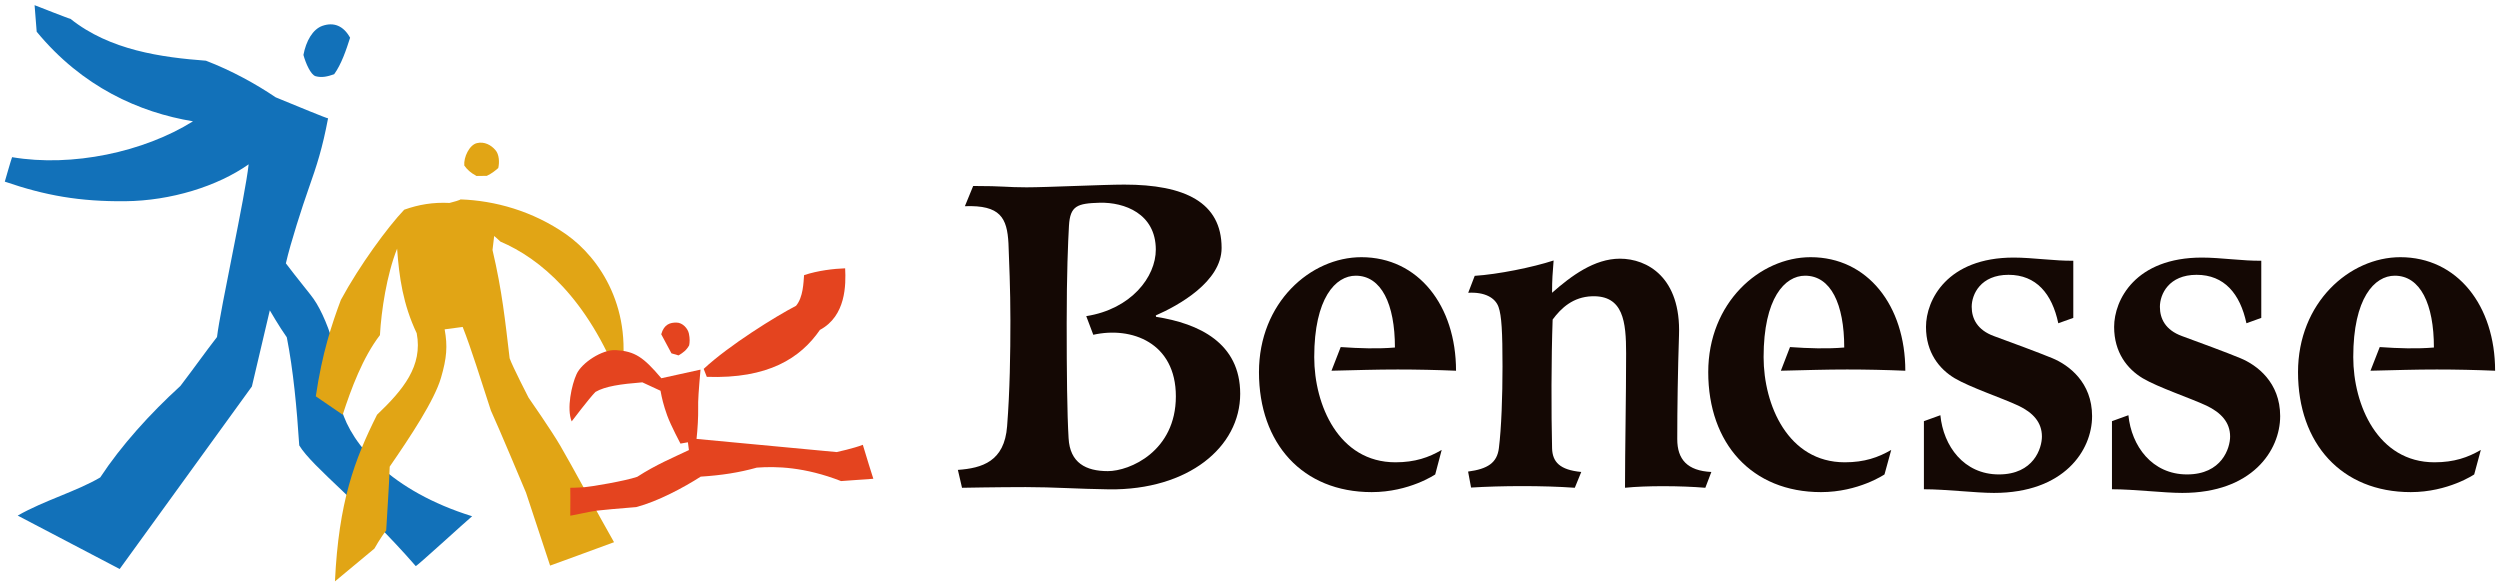 <?xml version="1.0" encoding="utf-8"?>
<!-- Generator: Adobe Illustrator 15.1.0, SVG Export Plug-In  -->
<!DOCTYPE svg PUBLIC "-//W3C//DTD SVG 1.1//EN" "http://www.w3.org/Graphics/SVG/1.1/DTD/svg11.dtd">
<svg version="1.1"
	 xmlns="http://www.w3.org/2000/svg" xmlns:xlink="http://www.w3.org/1999/xlink" xmlns:a="http://ns.adobe.com/AdobeSVGViewerExtensions/3.0/"
	 x="0px" y="0px" width="461px" height="108px" viewBox="190.453 219.254 461 108"
	 style="overflow:visible;enable-background:new 190.453 219.254 461 108;" xml:space="preserve">
<defs>
</defs>
<g>
	<defs>
		<rect id="SVGID_1_" width="841.89" height="595.28"/>
	</defs>
	<clipPath id="SVGID_3_">
		<use xlink:href="#SVGID_1_"  style="overflow:visible;"/>
	</clipPath>
	<g style="clip-path:url(#SVGID_3_);">
		<defs>
			<rect id="SVGID_2_" width="841.89" height="595.28"/>
		</defs>
		<clipPath id="SVGID_4_">
			<use xlink:href="#SVGID_2_"  style="overflow:visible;"/>
		</clipPath>
		<path style="clip-path:url(#SVGID_4_);fill:#1271B9;" d="M228.426,230.448c4.75,1.818,9.236,4.302,12.865,6.754
			c3.799,1.568,9.661,3.986,9.658,3.868c-1.045,5.536-2.062,8.653-3.605,13.022c-1.129,3.193-3.295,9.875-4.176,13.723
			c1.694,2.279,5.096,6.42,5.096,6.535c3.016,4.274,5.965,14.373,5.146,20.367c1.901,6.586,9.201,15.094,24.104,19.734
			c-1.13,0.926-10.272,9.311-10.399,9.189c-9.824-11.307-19.054-18.228-21.48-22.248c-0.447-6.889-1.101-13.896-2.295-19.935
			c-1.387-1.95-3.135-4.978-3.135-4.978l-3.304,14.043l-24.38,33.658l-18.803-9.851c4.896-2.798,10.896-4.476,15.217-7.034
			c3.837-5.841,9.171-11.755,14.785-16.871c2.771-3.634,4.592-6.25,6.748-9.019c0.634-5.315,5.215-26.007,5.834-31.849
			c-5.732,4.051-14.361,6.733-22.78,6.805c-8.415,0.076-14.715-1.047-22.185-3.611c0,0,1.227-4.281,1.345-4.51
			c11.063,1.878,24.31-0.956,33.36-6.613c-9.9-1.639-20.416-6.324-28.824-16.52l-0.389-4.898c0,0,6.68,2.633,6.618,2.521
			C210.721,228.537,220.276,229.833,228.426,230.448"/>
		<path style="clip-path:url(#SVGID_4_);fill:#1271B9;" d="M246.406,229.384c0.475-2.53,1.704-4.746,3.516-5.369
			c2.052-0.707,3.853-0.041,5.09,2.195c-0.702,2.215-1.624,4.932-2.941,6.733c-1.232,0.429-2.257,0.678-3.41,0.368
			C247.752,233.065,246.812,230.89,246.406,229.384"/>
		<path style="clip-path:url(#SVGID_4_);fill:#E1A515;" d="M276.068,249.782c-0.138-1.547,0.941-3.803,2.323-4.137
			c1.38-0.34,2.628,0.365,3.388,1.252c0.769,0.834,0.779,2.354,0.555,3.343c-0.746,0.627-1.118,0.946-2.109,1.44l-1.9,0.024
			C277.234,251.119,276.621,250.55,276.068,249.782"/>
		<path style="clip-path:url(#SVGID_4_);fill:#E1A515;" d="M264.99,257.924c2.654-0.948,5.322-1.402,8.359-1.247
			c0.615-0.135,2.057-0.572,2.016-0.654c6.282,0.215,13.312,2.111,19.522,6.467c6.151,4.334,12.621,13.84,9.925,27.252
			c-6.072-15.561-14.818-22.856-22.076-25.933c-0.216-0.243-1.158-1.04-1.158-1.04s-0.271,2.135-0.306,2.585
			c1.788,7.601,2.341,13.122,3.157,19.962c0.512,1.481,3.49,7.266,3.49,7.266s4.26,6.104,5.88,8.912
			c1.851,3.142,7.409,13.434,9.883,17.742c-2.448,0.924-11.789,4.312-11.789,4.312l-4.444-13.451c0,0-5.061-12.086-6.475-15.14
			c-1.859-5.68-3.633-11.467-5.203-15.414l-3.324,0.443c0.564,3.098,0.396,5.275-0.675,8.938
			c-1.221,4.169-5.622,10.812-9.457,16.375c-0.087,3.201-0.508,9.122-0.647,11.779c-1.076,1.346-2.174,3.334-2.174,3.334
			l-7.276,6.047c0.692-14.662,3.603-22.432,7.762-30.729c4.818-4.6,8.462-8.97,7.316-15.025c-2.523-5.301-3.246-10.365-3.616-15.6
			c-1.913,4.794-2.92,11.465-3.165,15.942c-3.16,4.103-5.334,9.948-6.867,14.683l-4.961-3.395c1.179-8.016,2.948-13.297,4.62-17.772
			C256.736,268.213,261.957,261.105,264.99,257.924"/>
		<path style="clip-path:url(#SVGID_4_);fill:#E4441F;" d="M320.785,288.743l-0.572-1.466c4.68-4.364,13.348-9.729,17.029-11.634
			c1.339-1.596,1.365-4.312,1.484-5.655c2.569-0.854,5.493-1.187,7.572-1.256c0.157,3.024,0.157,8.785-4.652,11.356
			C338.062,285.294,332.088,289.141,320.785,288.743"/>
		<path style="clip-path:url(#SVGID_4_);fill:#E4441F;" d="M312.404,289.002l7.225-1.59c-0.33,3.717-0.48,5.728-0.434,7.202
			c0.027,1.482-0.092,3.715-0.299,5.576l25.826,2.426c0,0,3.095-0.66,4.836-1.34c0.414,1.475,1.937,6.261,1.937,6.261l-5.95,0.427
			c-6.759-2.632-11.983-2.74-15.533-2.48c-3.244,0.906-6.453,1.412-10.347,1.662c-3.143,2.015-7.905,4.564-11.888,5.615
			c-3.467,0.277-5.885,0.5-7.188,0.646c-1.291,0.147-3.994,0.795-4.976,0.942c0.037-2.096,0-5.148,0-5.148s1.226,0,2.59-0.104
			c1.386-0.113,7.573-1.16,9.757-1.92c3.495-2.26,6.647-3.553,9.529-4.929c-0.079-0.509-0.186-1.438-0.186-1.438l-1.373,0.244
			c0,0-1.766-3.308-2.457-5.211c-0.68-1.91-0.965-3.136-1.221-4.535c-0.39-0.179-3.354-1.552-3.354-1.552
			c-4.007,0.321-6.83,0.716-8.65,1.772c-1.208,1.24-4.378,5.432-4.378,5.432c-0.968-2.346,0-6.773,0.902-8.718
			c0.943-2.089,4.729-4.578,7.25-4.429C307.541,284.036,309.079,285.084,312.404,289.002"/>
		<path style="clip-path:url(#SVGID_4_);fill:#E4441F;" d="M315.574,284.79l-1.306-0.382l-1.886-3.521
			c0.531-1.873,1.686-2.164,2.816-2.15c1.139,0,2.115,1.118,2.291,2.048c0.19,0.903,0.156,1.571,0.045,2.15
			C317.048,283.808,316.463,284.271,315.574,284.79"/>
		<path style="clip-path:url(#SVGID_4_);fill-rule:evenodd;clip-rule:evenodd;fill:#140804;" d="M435.981,287.615l1.697-4.362
			c3.482,0.242,6.85,0.349,10,0.082c0-8.024-2.504-13.242-7.225-13.242c-3.715,0-7.656,4.125-7.656,15.015
			c0,8.824,4.504,19.394,14.975,19.394c3.625,0,6.164-0.901,8.529-2.283l-1.193,4.521c0,0-4.785,3.261-11.713,3.261
			c-12.748,0-20.789-8.955-20.789-22.123c0-12.826,9.51-21.197,18.883-21.197c10.514,0,17.455,8.953,17.455,20.937
			c-3.436-0.146-7.207-0.229-10.735-0.229C444.331,287.386,440.601,287.507,435.981,287.615"/>
		<path style="clip-path:url(#SVGID_4_);fill-rule:evenodd;clip-rule:evenodd;fill:#140804;" d="M461.192,273.242l1.199-3.123
			c4.281-0.274,10.686-1.565,14.549-2.832c-0.182,2.435-0.287,3.353-0.287,5.955c3.527-3.114,7.81-6.287,12.506-6.287
			c5.043,0,11.285,3.447,10.902,14.121c-0.213,6.377-0.322,13.478-0.322,19.162c0,3.733,1.855,5.828,6.287,6.049l-1.111,2.914
			c-4.514-0.379-10.887-0.403-14.812-0.004c0-6.722,0.205-16.844,0.205-24.769c0-5.849-0.502-10.735-6.314-10.541
			c-3.461,0.129-5.646,2.142-7.234,4.291c-0.262,7.283-0.262,17.156-0.105,23.709c0.062,2.582,1.441,4.017,5.381,4.399l-1.189,2.914
			c-5.898-0.426-13.673-0.379-19.129-0.039l-0.549-2.948c3.589-0.478,5.35-1.595,5.68-4.326c0.463-3.683,0.668-9.59,0.668-15.045
			c0-6.39-0.166-9.373-0.729-10.965C466.19,274.15,464.222,273.07,461.192,273.242"/>
		<path style="clip-path:url(#SVGID_4_);fill-rule:evenodd;clip-rule:evenodd;fill:#140804;" d="M572.769,267.332v10.541
			l-2.768,0.99c-1.146-5.447-4.061-8.933-9.178-8.933c-5.133,0-6.788,3.578-6.788,5.903c0,2.195,1.056,4.283,4.083,5.39
			c2.975,1.088,8.24,3.028,10.792,4.084c3.026,1.259,7.325,4.444,7.325,10.685c0,6.332-5.178,14.156-18.092,14.156
			c-3.428,0-8.781-0.675-12.92-0.675v-12.556l3.037-1.098c0.549,5.688,4.338,10.918,10.785,10.918c6.438,0,7.939-4.851,7.939-6.992
			c0-2.604-1.631-4.407-4.348-5.69c-3.047-1.422-8.863-3.356-11.742-5.056c-2.855-1.711-5.287-4.748-5.287-9.465
			c0-4.978,3.91-12.785,16.182-12.785C565.208,266.75,569.53,267.394,572.769,267.332"/>
		<path style="clip-path:url(#SVGID_4_);fill-rule:evenodd;clip-rule:evenodd;fill:#140804;" d="M518.847,287.615l1.682-4.362
			c3.473,0.242,6.832,0.349,10,0.082c0-8.024-2.475-13.242-7.219-13.242c-3.729,0-7.649,4.125-7.649,15.015
			c0,8.824,4.496,19.394,14.968,19.394c3.645,0,6.174-0.901,8.566-2.283l-1.241,4.521c0,0-4.804,3.261-11.709,3.261
			c-12.745,0-20.793-8.955-20.793-22.123c0-12.826,9.511-21.197,18.882-21.197c10.518,0,17.459,8.953,17.459,20.937
			c-3.445-0.146-7.197-0.229-10.717-0.229C527.224,287.386,523.479,287.507,518.847,287.615"/>
		<path style="clip-path:url(#SVGID_4_);fill-rule:evenodd;clip-rule:evenodd;fill:#140804;" d="M607.433,267.332v10.541
			l-2.738,0.99c-1.166-5.447-4.084-8.933-9.191-8.933c-5.125,0-6.766,3.578-6.766,5.903c0,2.195,1.025,4.283,4.066,5.39
			c2.971,1.088,8.254,3.028,10.783,4.084c3.043,1.259,7.329,4.444,7.329,10.685c0,6.332-5.17,14.156-18.056,14.156
			c-3.486,0-8.805-0.675-12.961-0.675v-12.556l3.031-1.098c0.562,5.688,4.363,10.918,10.807,10.918c6.429,0,7.949-4.851,7.949-6.992
			c0-2.604-1.668-4.407-4.356-5.69c-3.048-1.422-8.894-3.356-11.765-5.056c-2.842-1.711-5.268-4.748-5.268-9.465
			c0-4.978,3.92-12.785,16.201-12.785C599.905,266.75,604.205,267.394,607.433,267.332"/>
		<path style="clip-path:url(#SVGID_4_);fill-rule:evenodd;clip-rule:evenodd;fill:#140804;" d="M627.571,287.615l1.705-4.362
			c3.453,0.242,6.861,0.349,9.99,0.082c0-8.024-2.5-13.242-7.216-13.242c-3.739,0-7.657,4.125-7.657,15.015
			c0,8.824,4.529,19.394,14.973,19.394c3.646,0,6.178-0.901,8.553-2.283l-1.223,4.521c0,0-4.803,3.261-11.699,3.261
			c-12.764,0-20.789-8.955-20.789-22.123c0-12.826,9.509-21.197,18.865-21.197c10.533,0,17.478,8.953,17.478,20.937
			c-3.454-0.146-7.212-0.229-10.747-0.229C635.929,287.386,632.198,287.507,627.571,287.615"/>
		<path style="clip-path:url(#SVGID_4_);fill-rule:evenodd;clip-rule:evenodd;fill:#140804;" d="M393.259,256.637
			c4.515-0.103,10.295,1.985,10.326,8.618c0.016,5.084-4.57,11.002-12.828,12.295l1.299,3.437
			c7.041-1.575,15.227,1.437,15.227,11.351c0,10.134-8.502,13.791-12.545,13.791c-4.033,0-6.994-1.508-7.236-6.078
			c-0.271-4.536-0.351-12.094-0.351-21.219c0-9.134,0.247-14.86,0.421-17.968C387.79,257.184,389.101,256.757,393.259,256.637
			 M368.378,257.277l1.529-3.728c5.725,0,6.105,0.248,9.842,0.248c3.76,0,14.188-0.502,18.024-0.502
			c11.127,0,17.944,3.246,17.944,11.683c0,6.213-7.971,10.623-12.133,12.44l0.045,0.259c7.91,1.225,15.516,4.815,15.516,14.19
			c0,9.848-9.594,17.772-24.133,17.625c-5.936-0.08-10.211-0.418-15.424-0.418c-5.223,0-11.738,0.127-11.738,0.127l-0.764-3.298
			c4.463-0.323,8.592-1.541,9.078-8.053c0.51-6.481,0.608-13.424,0.608-19.449c0-5.996-0.241-11.004-0.356-14.241
			C376.165,259.413,374.919,257.042,368.378,257.277"/>
		<path style="clip-path:url(#SVGID_4_);fill:#1271B9;" d="M74.799,486.325c0.429,0.164,0.832,0.388,1.158,0.608
			c0.342,0.141,0.869,0.359,0.869,0.348c-0.094,0.498-0.186,0.779-0.324,1.172c-0.102,0.287-0.297,0.89-0.375,1.235
			c0.151,0.205,0.457,0.578,0.457,0.588c0.272,0.385,0.537,1.294,0.465,1.833c0.17,0.593,0.828,1.359,2.168,1.776
			c-0.102,0.084-0.924,0.838-0.936,0.827c-0.884-1.018-1.715-1.641-1.934-2.002c-0.041-0.62-0.098-1.251-0.207-1.794
			c-0.125-0.177-0.281-0.448-0.281-0.448l-0.297,1.264l-2.194,3.029l-1.692-0.886c0.44-0.252,0.98-0.403,1.369-0.635
			c0.346-0.524,0.825-1.057,1.332-1.518c0.248-0.327,0.412-0.562,0.606-0.812c0.058-0.478,0.469-2.34,0.524-2.865
			c-0.516,0.364-1.293,0.605-2.049,0.611c-0.759,0.008-1.326-0.094-1.998-0.324l0.121-0.405c0.996,0.169,2.188-0.087,3.004-0.596
			c-0.892-0.147-1.839-0.569-2.596-1.486l-0.035-0.441l0.596,0.228C73.206,486.153,74.066,486.271,74.799,486.325"/>
		<path style="clip-path:url(#SVGID_4_);fill:#1271B9;" d="M76.418,486.229c0.043-0.228,0.153-0.427,0.315-0.482
			c0.185-0.064,0.347-0.004,0.459,0.196c-0.063,0.2-0.147,0.444-0.265,0.606c-0.111,0.039-0.203,0.062-0.307,0.034
			C76.539,486.561,76.455,486.366,76.418,486.229"/>
		<path style="clip-path:url(#SVGID_4_);fill:#E1A515;" d="M79.087,488.065c-0.012-0.139,0.085-0.342,0.209-0.372
			s0.237,0.032,0.306,0.112l0.049,0.301l-0.189,0.13l-0.171,0.002C79.191,488.186,79.137,488.135,79.087,488.065"/>
		<path style="clip-path:url(#SVGID_4_);fill:#E1A515;" d="M78.09,488.799c0.239-0.086,0.479-0.126,0.752-0.112l0.182-0.06
			c0.565,0.02,1.199,0.19,1.758,0.582c0.554,0.391,1.136,1.246,0.893,2.453c-0.546-1.4-1.333-2.057-1.986-2.334l-0.104-0.094
			l-0.028,0.233c0.161,0.684,0.211,1.181,0.285,1.796c0.047,0.134,0.314,0.653,0.314,0.653s0.383,0.551,0.529,0.803
			c0.166,0.282,0.666,1.209,0.889,1.597c-0.221,0.083-1.061,0.388-1.061,0.388l-0.4-1.211c0,0-0.455-1.087-0.582-1.361
			c-0.168-0.512-0.327-1.032-0.469-1.388l-0.299,0.04c0.051,0.278,0.035,0.475-0.061,0.804c-0.11,0.375-0.506,0.974-0.852,1.475
			c-0.008,0.288-0.045,0.821-0.059,1.06c-0.098,0.121-0.195,0.301-0.195,0.301l-0.654,0.544c0.062-1.32,0.324-2.02,0.697-2.766
			c0.434-0.414,0.762-0.808,0.659-1.353c-0.228-0.478-0.293-0.934-0.325-1.404c-0.173,0.432-0.264,1.032-0.285,1.435
			c-0.285,0.369-0.48,0.896-0.619,1.322l-0.445-0.306c0.105-0.721,0.266-1.197,0.416-1.601
			C77.348,489.725,77.816,489.084,78.09,488.799"/>
		<path style="clip-path:url(#SVGID_4_);fill:#E4441F;" d="M83.111,491.572l-0.051-0.132c0.421-0.394,1.201-0.875,1.532-1.047
			c0.12-0.144,0.123-0.389,0.134-0.51c0.23-0.077,0.494-0.106,0.682-0.112c0.014,0.271,0.014,0.791-0.42,1.021
			C84.666,491.262,84.129,491.608,83.111,491.572"/>
		<path style="clip-path:url(#SVGID_4_);fill:#E4441F;" d="M82.357,491.596l0.65-0.144c-0.03,0.334-0.043,0.516-0.039,0.648
			c0.002,0.134-0.008,0.334-0.027,0.502l2.324,0.218c0,0,0.279-0.059,0.436-0.12c0.037,0.132,0.174,0.563,0.174,0.563l-0.535,0.039
			c-0.608-0.237-1.078-0.247-1.397-0.225c-0.292,0.082-0.581,0.127-0.931,0.15c-0.283,0.181-0.713,0.411-1.07,0.505
			c-0.312,0.025-0.53,0.045-0.646,0.058c-0.117,0.015-0.361,0.072-0.449,0.086c0.004-0.188,0-0.464,0-0.464s0.11,0,0.233-0.009
			c0.125-0.011,0.683-0.104,0.878-0.173c0.315-0.204,0.598-0.32,0.858-0.444l-0.017-0.129l-0.123,0.022c0,0-0.16-0.298-0.223-0.469
			c-0.061-0.173-0.086-0.283-0.109-0.409l-0.301-0.14c-0.361,0.029-0.615,0.064-0.779,0.159c-0.109,0.112-0.395,0.489-0.395,0.489
			c-0.087-0.211,0-0.609,0.081-0.784c0.085-0.188,0.427-0.412,0.653-0.398C81.92,491.148,82.059,491.242,82.357,491.596"/>
		<path style="clip-path:url(#SVGID_4_);fill:#E4441F;" d="M82.643,491.217l-0.117-0.034l-0.17-0.317
			c0.049-0.169,0.151-0.195,0.253-0.194c0.103,0,0.191,0.102,0.207,0.186l0.003,0.193L82.643,491.217"/>
		<path style="clip-path:url(#SVGID_4_);fill-rule:evenodd;clip-rule:evenodd;fill:#140804;" d="M93.479,491.471l0.153-0.393
			c0.312,0.021,0.615,0.031,0.899,0.008c0-0.723-0.226-1.192-0.651-1.192c-0.334,0-0.688,0.371-0.688,1.352
			c0,0.794,0.404,1.745,1.348,1.745c0.325,0,0.555-0.08,0.768-0.205l-0.108,0.406c0,0-0.43,0.293-1.054,0.293
			c-1.146,0-1.871-0.806-1.871-1.99c0-1.154,0.855-1.907,1.699-1.907c0.947,0,1.572,0.805,1.572,1.884
			c-0.311-0.013-0.649-0.021-0.968-0.021C94.23,491.449,93.896,491.461,93.479,491.471"/>
		<path style="clip-path:url(#SVGID_4_);fill-rule:evenodd;clip-rule:evenodd;fill:#140804;" d="M95.748,490.177l0.108-0.28
			c0.385-0.025,0.962-0.142,1.31-0.256c-0.017,0.22-0.027,0.303-0.027,0.536c0.318-0.279,0.703-0.565,1.127-0.565
			c0.453,0,1.016,0.31,0.98,1.271c-0.019,0.574-0.029,1.213-0.029,1.726c0,0.336,0.168,0.523,0.566,0.544l-0.1,0.262
			c-0.406-0.034-0.98-0.036-1.334,0c0-0.605,0.019-1.516,0.019-2.229c0-0.526-0.045-0.966-0.567-0.948
			c-0.312,0.012-0.508,0.192-0.651,0.386c-0.024,0.656-0.024,1.544-0.011,2.134c0.007,0.233,0.131,0.362,0.486,0.396l-0.107,0.262
			c-0.531-0.038-1.231-0.034-1.723-0.003l-0.049-0.266c0.323-0.044,0.481-0.144,0.512-0.39c0.041-0.331,0.06-0.863,0.06-1.354
			c0-0.575-0.015-0.844-0.065-0.987C96.198,490.259,96.021,490.162,95.748,490.177"/>
		<path style="clip-path:url(#SVGID_4_);fill-rule:evenodd;clip-rule:evenodd;fill:#140804;" d="M105.79,489.646v0.948l-0.249,0.09
			c-0.104-0.49-0.365-0.805-0.826-0.805c-0.462,0-0.611,0.322-0.611,0.531c0,0.198,0.096,0.386,0.369,0.485
			c0.267,0.098,0.74,0.272,0.971,0.367c0.271,0.113,0.658,0.4,0.658,0.962c0,0.569-0.465,1.274-1.627,1.274
			c-0.31,0-0.791-0.061-1.164-0.061v-1.13l0.273-0.1c0.051,0.512,0.391,0.983,0.971,0.983s0.715-0.438,0.715-0.63
			c0-0.234-0.146-0.397-0.392-0.513c-0.274-0.128-0.798-0.302-1.057-0.455c-0.257-0.153-0.476-0.427-0.476-0.852
			c0-0.448,0.353-1.15,1.457-1.15C105.109,489.593,105.499,489.651,105.79,489.646"/>
		<path style="clip-path:url(#SVGID_4_);fill-rule:evenodd;clip-rule:evenodd;fill:#140804;" d="M100.938,491.471l0.15-0.393
			c0.313,0.021,0.615,0.031,0.9,0.008c0-0.723-0.223-1.192-0.648-1.192c-0.336,0-0.689,0.371-0.689,1.352
			c0,0.794,0.404,1.745,1.347,1.745c0.328,0,0.556-0.08,0.771-0.205l-0.111,0.406c0,0-0.432,0.293-1.053,0.293
			c-1.147,0-1.872-0.806-1.872-1.99c0-1.154,0.856-1.907,1.7-1.907c0.945,0,1.57,0.805,1.57,1.884
			c-0.31-0.013-0.648-0.021-0.964-0.021C101.691,491.449,101.354,491.461,100.938,491.471"/>
		<path style="clip-path:url(#SVGID_4_);fill-rule:evenodd;clip-rule:evenodd;fill:#140804;" d="M108.91,489.646v0.948l-0.246,0.09
			c-0.105-0.49-0.368-0.805-0.828-0.805c-0.461,0-0.609,0.322-0.609,0.531c0,0.198,0.094,0.386,0.366,0.485
			c0.269,0.098,0.743,0.272,0.972,0.367c0.273,0.113,0.658,0.4,0.658,0.962c0,0.569-0.465,1.274-1.623,1.274
			c-0.314,0-0.794-0.061-1.168-0.061v-1.13l0.273-0.1c0.05,0.512,0.393,0.983,0.972,0.983s0.716-0.438,0.716-0.63
			c0-0.234-0.15-0.397-0.392-0.513c-0.274-0.128-0.802-0.302-1.06-0.455c-0.256-0.153-0.474-0.427-0.474-0.852
			c0-0.448,0.353-1.15,1.458-1.15C108.232,489.593,108.619,489.651,108.91,489.646"/>
		<path style="clip-path:url(#SVGID_4_);fill-rule:evenodd;clip-rule:evenodd;fill:#140804;" d="M110.723,491.471l0.152-0.393
			c0.312,0.021,0.618,0.031,0.9,0.008c0-0.723-0.227-1.192-0.65-1.192c-0.336,0-0.688,0.371-0.688,1.352
			c0,0.794,0.407,1.745,1.348,1.745c0.328,0,0.556-0.08,0.769-0.205l-0.109,0.406c0,0-0.432,0.293-1.053,0.293
			c-1.148,0-1.871-0.806-1.871-1.99c0-1.154,0.855-1.907,1.697-1.907c0.949,0,1.574,0.805,1.574,1.884
			c-0.312-0.013-0.649-0.021-0.968-0.021C111.475,491.449,111.139,491.461,110.723,491.471"/>
		<path style="clip-path:url(#SVGID_4_);fill-rule:evenodd;clip-rule:evenodd;fill:#140804;" d="M89.634,488.683
			c0.407-0.01,0.927,0.179,0.931,0.775c0,0.457-0.412,0.99-1.155,1.107l0.116,0.309c0.635-0.142,1.371,0.129,1.371,1.021
			c0,0.912-0.766,1.241-1.129,1.241s-0.629-0.136-0.651-0.547c-0.024-0.408-0.031-1.089-0.031-1.909
			c0-0.822,0.022-1.339,0.037-1.617C89.143,488.732,89.26,488.693,89.634,488.683 M87.395,488.74l0.139-0.336
			c0.515,0,0.549,0.023,0.885,0.023c0.339,0,1.277-0.046,1.623-0.046c1.001,0,1.613,0.292,1.613,1.052
			c0,0.559-0.717,0.956-1.09,1.12l0.004,0.022c0.711,0.11,1.396,0.433,1.396,1.277c0,0.887-0.862,1.6-2.172,1.586
			c-0.534-0.007-0.919-0.037-1.388-0.037c-0.471,0-1.057,0.011-1.057,0.011l-0.068-0.297c0.4-0.029,0.772-0.138,0.816-0.724
			c0.047-0.584,0.055-1.208,0.055-1.751c0-0.539-0.021-0.99-0.032-1.282C88.096,488.933,87.984,488.72,87.395,488.74"/>
		<path style="clip-path:url(#SVGID_4_);fill:#140804;" d="M31.177,36.206c-0.229-0.307-0.511-0.724-0.739-1.359v4.292h-0.672
			v-4.021c-0.357,1.224-0.781,1.837-0.96,2.091l-0.272-0.9c0.604-0.807,1.012-1.751,1.199-2.745H28.67v-0.63h1.096v-1.673h0.672
			v1.673h0.875v0.63h-0.875v0.247c0.314,0.951,0.901,1.597,1.096,1.818L31.177,36.206z M31.152,38.61
			c0.764-0.212,1.334-0.535,1.775-0.867l0.477,0.4c-0.469,0.416-1.377,0.867-1.888,1.02L31.152,38.61z M36.242,34.718v2.924h-4.529
			v-2.924h1.945v-0.586h-2.261v-0.577h1.233v-0.894h-1.003v-0.578h1.003v-0.824h0.637v0.824h1.411v-0.824h0.629v0.824h1.003v0.578
			h-1.003v0.894h1.231v0.577h-2.269v0.586H36.242z M33.658,35.236h-1.316v0.654h1.316V35.236z M33.658,36.393h-1.316v0.722h1.316
			V36.393z M34.679,32.661h-1.411v0.894h1.411V32.661z M34.271,35.891h1.353v-0.654h-1.353V35.891z M34.271,37.114h1.353v-0.722
			h-1.353V37.114z M36.285,39.163c-0.697-0.246-1.377-0.68-1.811-1.012l0.45-0.408c0.621,0.426,1.037,0.639,1.7,0.858L36.285,39.163
			z"/>
		<path style="clip-path:url(#SVGID_4_);fill:#140804;" d="M37.072,38.306c0.297-0.791,0.382-1.709,0.398-2.194l0.629,0.069
			c-0.017,0.433-0.102,1.486-0.425,2.388L37.072,38.306z M40.25,32.33c-0.289,0.501-0.714,1.249-1.674,2.558
			c0.654-0.034,1.011-0.067,1.232-0.094c-0.137-0.348-0.162-0.425-0.246-0.611l0.578-0.229c0.34,0.697,0.586,1.487,0.646,1.666
			l-0.629,0.237c-0.085-0.305-0.111-0.381-0.153-0.51c-0.264,0.035-0.561,0.06-0.809,0.086v3.697h-0.678v-3.647
			c-0.451,0.026-1.31,0.085-1.43,0.085l-0.008-0.62c0.23-0.008,0.289-0.008,0.756-0.034c0.104-0.136,0.238-0.331,0.477-0.688
			c-0.416-0.493-0.731-0.799-1.215-1.156l0.348-0.527c0.154,0.11,0.195,0.145,0.298,0.23c0.103-0.162,0.502-0.783,0.807-1.53
			l0.655,0.23c-0.374,0.756-0.807,1.435-1.003,1.717c0.263,0.254,0.364,0.373,0.467,0.491c0.052-0.075,0.468-0.721,0.944-1.623
			L40.25,32.33z M39.91,37.974c-0.076-0.68-0.17-1.147-0.365-1.811l0.568-0.144c0.205,0.56,0.324,1.104,0.443,1.792L39.91,37.974z
			 M44.559,31.522v6.74h0.469v0.646h-4.914v-0.646h0.859v-6.74H44.559z M43.861,32.168h-2.209v1.547h2.209V32.168z M43.861,34.345
			h-2.209V35.9h2.209V34.345z M43.861,36.521h-2.209v1.742h2.209V36.521z"/>
		<path style="clip-path:url(#SVGID_4_);fill:#140804;" d="M71.648,460.714c0.114,0,0.204-0.007,0.443-0.022v-2.095h-0.42v-0.381
			h5.256v0.381h-2.76v2.838h-0.431v-0.551c-0.511,0.108-1.407,0.205-2.032,0.262L71.648,460.714z M76.389,457.898h-4.178v-1.606
			h4.178V457.898z M73.737,458.597h-1.215v0.426h1.215V458.597z M73.737,459.362h-1.215v0.432h1.215V459.362z M72.522,460.663
			c0.358-0.029,0.875-0.086,1.215-0.137v-0.386h-1.215V460.663z M75.929,456.638h-3.253v0.317h3.253V456.638z M75.929,457.24h-3.253
			v0.335h3.253V457.24z M76.707,461.435c-0.244-0.085-0.647-0.228-1.131-0.603c-0.453,0.358-0.863,0.512-1.117,0.603l-0.205-0.414
			c0.244-0.08,0.584-0.193,0.994-0.482c-0.433-0.449-0.58-0.79-0.647-0.955l0.403-0.125c0.091,0.194,0.216,0.449,0.578,0.808
			c0.403-0.393,0.533-0.75,0.607-0.937h-1.85v-0.387h2.338v0.387c-0.068,0.214-0.221,0.664-0.76,1.209
			c0.441,0.301,0.828,0.402,1.039,0.459L76.707,461.435z"/>
		<path style="clip-path:url(#SVGID_4_);fill:#140804;" d="M77.268,460.056c0.277-0.341,0.828-1.09,0.992-2.918l0.5,0.068
			c-0.187,1.76-0.568,2.577-1.066,3.179L77.268,460.056z M80.202,460.9c0,0.381-0.171,0.512-0.522,0.512h-1.021l-0.12-0.505
			l0.96,0.005c0.176,0,0.199-0.045,0.199-0.187v-4.553h0.505V460.9z M81.684,457.126c0.033,0.335,0.176,1.669,0.987,2.935
			l-0.409,0.353c-0.477-0.732-0.816-1.481-1.078-3.22L81.684,457.126z"/>
		<path style="clip-path:url(#SVGID_4_);fill:#140804;" d="M84.061,461.452H83.6v-2.981c-0.203,0.336-0.295,0.433-0.424,0.568
			l-0.24-0.522c0.756-0.834,0.949-2.065,0.994-2.379l0.477,0.075c-0.062,0.357-0.146,0.771-0.346,1.293V461.452z M86.575,457.631
			h1.47v1.731h-1.527c-0.057,0.33-0.153,0.682-0.317,0.966c0.862,0.505,1.794,0.607,2.123,0.646l-0.21,0.488
			c-0.471-0.068-1.289-0.222-2.191-0.767c-0.209,0.227-0.681,0.557-1.48,0.756l-0.194-0.449c0.784-0.165,1.159-0.482,1.272-0.59
			c-0.414-0.329-0.586-0.562-0.676-0.693l0.387-0.232c0.123,0.153,0.283,0.341,0.572,0.568c0.166-0.29,0.222-0.579,0.244-0.693
			h-1.391v-1.731h1.459v-0.505h-1.663V456.7h1.663v-0.539h0.46v0.539h1.696v0.426h-1.696V457.631z M86.115,458.04h-1.01v0.92h0.992
			c0.006-0.108,0.018-0.245,0.018-0.477V458.04z M86.575,458.483c0,0.231-0.013,0.368-0.017,0.477h1.026v-0.92h-1.01V458.483z"/>
		<path style="clip-path:url(#SVGID_4_);fill:#140804;" d="M93.624,460.958c0,0.414-0.25,0.482-0.449,0.482h-0.766l-0.058-0.472
			l0.666,0.006c0.096,0,0.129-0.062,0.129-0.153v-1.147h-1.549v1.703h-0.455v-1.703h-1.521c-0.074,0.683-0.222,1.193-0.619,1.738
			l-0.356-0.386c0.164-0.229,0.562-0.773,0.562-1.998v-2.623h4.416V460.958z M91.143,458.244h-1.47v0.71c0,0.068,0,0.09-0.005,0.295
			h1.475V458.244z M91.143,456.849h-1.47v0.965h1.47V456.849z M93.146,456.849h-1.549v0.965h1.549V456.849z M93.146,458.244h-1.549
			v1.005h1.549V458.244z"/>
		<path style="clip-path:url(#SVGID_4_);fill:#140804;" d="M99.446,457.461v0.487h-0.981v0.722c0,2.089-1.822,2.424-2.674,2.525
			l-0.188-0.493c1.607-0.153,2.35-0.806,2.35-2.055v-0.699h-1.98v1.528h-0.517v-1.528h-0.96v-0.487h0.96v-1.057h0.517v1.057h1.98
			v-1.078h0.512v1.078H99.446z"/>
		<path style="clip-path:url(#SVGID_4_);fill:#140804;" d="M103.096,461.196h-0.545v-2.646c-0.772,0.541-1.511,0.88-2.236,1.137
			l-0.25-0.472c1.617-0.505,3.014-1.533,4.07-2.86l0.477,0.312c-0.25,0.295-0.721,0.845-1.516,1.481V461.196z"/>
		<path style="clip-path:url(#SVGID_4_);fill:#140804;" d="M109.281,457.325c-0.277,0.795-0.646,1.345-0.891,1.674
			c0.857,0.687,1.345,1.124,1.936,1.709l-0.426,0.414c-0.516-0.567-0.925-0.959-1.816-1.736c-0.629,0.749-1.408,1.356-2.299,1.759
			l-0.301-0.42c0.505-0.215,2.43-1.101,3.332-3.564h-3.048v-0.482h3.099L109.281,457.325z M109.459,456.139
			c0.227,0.347,0.352,0.642,0.516,1.095l-0.396,0.204c-0.16-0.504-0.25-0.697-0.49-1.117L109.459,456.139z M110.293,455.911
			c0.261,0.421,0.392,0.761,0.511,1.102l-0.398,0.199c-0.147-0.46-0.237-0.694-0.487-1.119L110.293,455.911z"/>
		<path style="clip-path:url(#SVGID_4_);fill:#140804;" d="M73.312,518.842c0.391,0,0.617,0.017,0.867,0.125
			c0.302,0.13,0.607,0.447,0.607,1.021c0,0.641-0.38,0.862-0.566,0.97c0.199,0.098,0.721,0.347,0.721,1.097
			c0,1.26-1.141,1.26-1.557,1.26h-1.492v-4.473H73.312z M72.426,519.329v1.419h1.012c0.152,0,0.828,0,0.828-0.704
			c0-0.715-0.596-0.715-0.965-0.715H72.426z M72.426,521.226v1.601h0.914c0.535,0,1.062-0.062,1.062-0.812
			c0-0.728-0.659-0.789-0.896-0.789H72.426z"/>
		<path style="clip-path:url(#SVGID_4_);fill:#140804;" d="M75.941,521.827c0.027,0.612,0.373,1.111,1.197,1.111
			c0.551,0,0.857-0.181,1.051-0.295v0.545c-0.153,0.069-0.512,0.217-1.051,0.217c-1.351,0-1.697-1.012-1.697-1.742
			c0-1.085,0.67-1.783,1.533-1.783c0.408,0,1.026,0.171,1.321,0.903c0.154,0.374,0.16,0.817,0.16,1.044H75.941z M77.939,521.373
			c-0.062-0.812-0.619-1.021-0.988-1.021c-0.551,0-0.965,0.414-1.004,1.021H77.939z"/>
		<path style="clip-path:url(#SVGID_4_);fill:#140804;" d="M79.133,523.314v-3.344h0.504v0.443c0.256-0.386,0.682-0.535,1.052-0.535
			c0.522,0,0.834,0.279,0.959,0.535c0.125,0.254,0.147,0.504,0.147,1.016v1.885h-0.512v-1.885c0-0.522,0-1.084-0.72-1.084
			c-0.16,0-0.927,0.046-0.927,1.084v1.885H79.133z"/>
		<path style="clip-path:url(#SVGID_4_);fill:#140804;" d="M82.971,521.827c0.028,0.612,0.375,1.111,1.199,1.111
			c0.551,0,0.856-0.181,1.049-0.295v0.545c-0.152,0.069-0.511,0.217-1.049,0.217c-1.352,0-1.697-1.012-1.697-1.742
			c0-1.085,0.668-1.783,1.531-1.783c0.409,0,1.027,0.171,1.322,0.903c0.154,0.374,0.16,0.817,0.16,1.044H82.971z M84.969,521.373
			c-0.062-0.812-0.619-1.021-0.988-1.021c-0.549,0-0.965,0.414-1.004,1.021H84.969z"/>
		<path style="clip-path:url(#SVGID_4_);fill:#140804;" d="M87.99,520.556c-0.158-0.091-0.375-0.204-0.744-0.204
			c-0.317,0-0.68,0.113-0.68,0.476c0,0.342,0.188,0.404,0.812,0.597c0.375,0.12,0.952,0.302,0.952,0.971
			c0,0.766-0.754,1.011-1.351,1.011c-0.102,0-0.595,0-1.084-0.267l0.171-0.438c0.188,0.097,0.471,0.238,0.926,0.238
			c0.119,0,0.828,0,0.828-0.539c0-0.374-0.381-0.483-0.709-0.579c-0.522-0.147-1.051-0.317-1.051-0.976
			c0-0.619,0.545-0.966,1.182-0.966c0.437,0,0.748,0.148,0.879,0.211L87.99,520.556z"/>
		<path style="clip-path:url(#SVGID_4_);fill:#140804;" d="M90.825,520.556c-0.159-0.091-0.375-0.204-0.744-0.204
			c-0.317,0-0.681,0.113-0.681,0.476c0,0.342,0.188,0.404,0.812,0.597c0.373,0.12,0.952,0.302,0.952,0.971
			c0,0.766-0.755,1.011-1.35,1.011c-0.103,0-0.597,0-1.085-0.267l0.171-0.438c0.187,0.097,0.471,0.238,0.925,0.238
			c0.119,0,0.829,0,0.829-0.539c0-0.374-0.381-0.483-0.71-0.579c-0.521-0.147-1.051-0.317-1.051-0.976
			c0-0.619,0.546-0.966,1.181-0.966c0.438,0,0.75,0.148,0.88,0.211L90.825,520.556z"/>
		<path style="clip-path:url(#SVGID_4_);fill:#140804;" d="M92.155,521.827c0.028,0.612,0.374,1.111,1.198,1.111
			c0.551,0,0.857-0.181,1.05-0.295v0.545c-0.153,0.069-0.511,0.217-1.05,0.217c-1.352,0-1.697-1.012-1.697-1.742
			c0-1.085,0.669-1.783,1.532-1.783c0.409,0,1.026,0.171,1.323,0.903c0.152,0.374,0.158,0.817,0.158,1.044H92.155z M94.153,521.373
			c-0.062-0.812-0.619-1.021-0.987-1.021c-0.551,0-0.966,0.414-1.005,1.021H94.153z"/>
		<path style="clip-path:url(#SVGID_4_);fill:#140804;" d="M101.141,523.235h-4.188v-4.064h4.188V523.235z M100.624,519.659h-3.156
			v3.088h3.156V519.659z"/>
		<path style="clip-path:url(#SVGID_4_);fill:#140804;" d="M105.539,519.312l0.652,0.749v3.105h-3.904v-0.5h3.371v-2.854h-3.32v-0.5
			H105.539z M105.828,518.558c0.295,0.307,0.448,0.545,0.711,0.987l-0.354,0.268c-0.238-0.443-0.368-0.637-0.686-1.012
			L105.828,518.558z M106.601,518.274c0.295,0.316,0.499,0.641,0.698,0.993l-0.357,0.267c-0.227-0.438-0.381-0.676-0.676-1.017
			L106.601,518.274z"/>
		<path style="clip-path:url(#SVGID_4_);fill:#140804;" d="M109.716,518.541c-0.04,0.329-0.074,0.579-0.125,0.88h3.122v0.448h-3.196
			c-0.062,0.295-0.147,0.715-0.216,0.977h3.094v0.442h-1.492v1.856h1.793v0.442h-4.172v-0.442h1.891v-1.856h-1.238
			c-0.295,0.941-0.721,1.646-1.413,2.378l-0.356-0.393c1.181-1.105,1.48-2.609,1.623-3.404h-1.572v-0.448h1.652
			c0.056-0.42,0.078-0.688,0.096-0.898L109.716,518.541z"/>
		<path style="clip-path:url(#SVGID_4_);fill:#140804;" d="M118.395,519.415v0.437h-3.088c-0.177,0.494-0.365,0.852-0.49,1.062
			h3.158v2.771h-3.68v-2.017c-0.283,0.335-0.471,0.563-0.964,0.893l-0.29-0.438c0.545-0.34,1.289-0.919,1.771-2.271h-1.697v-0.437
			h1.833c0.067-0.267,0.114-0.466,0.171-0.909l0.505,0.012c-0.067,0.478-0.114,0.652-0.183,0.897H118.395z M114.768,523.251h2.741
			v-1.913h-2.741V523.251z"/>
		<path style="clip-path:url(#SVGID_4_);fill:#140804;" d="M72.234,530.604c0.067,0.028,0.26,0.107,0.584,0.107
			c1.027,0,1.481-0.812,1.594-1.816c-0.312,0.385-0.715,0.585-1.209,0.585c-0.782,0-1.453-0.562-1.453-1.431
			c0-0.853,0.647-1.504,1.539-1.504c0.619,0,1.617,0.322,1.617,2.021c0,1.566-0.793,2.633-2.065,2.633
			c-0.353,0-0.534-0.079-0.606-0.112V530.604z M72.285,528.05c0,0.566,0.408,0.954,0.976,0.954c0.585,0,1.067-0.409,1.067-0.972
			c0-0.454-0.312-0.999-1.051-0.999C72.664,527.033,72.285,527.511,72.285,528.05"/>
		<path style="clip-path:url(#SVGID_4_);fill:#140804;" d="M79.509,531.109v-1.931c0-0.5-0.051-1.038-0.619-1.038
			c-0.335,0-0.862,0.216-0.862,1.011v1.958h-0.511v-3.344h0.511v0.448c0.09-0.136,0.363-0.54,0.959-0.54
			c0.125,0,0.688,0,0.942,0.625c0.204-0.362,0.534-0.625,1.05-0.625c0.262,0,0.801,0.092,0.977,0.717
			c0.057,0.197,0.068,0.386,0.068,0.736v1.982h-0.511v-1.924c0-0.421,0-1.039-0.636-1.039c-0.182,0-0.863,0.062-0.863,1.111v1.852
			H79.509z"/>
		<path style="clip-path:url(#SVGID_4_);fill:#140804;" d="M84.86,531.109v-1.931c0-0.5-0.051-1.038-0.619-1.038
			c-0.335,0-0.862,0.216-0.862,1.011v1.958h-0.511v-3.344h0.511v0.448c0.09-0.136,0.363-0.54,0.959-0.54
			c0.125,0,0.688,0,0.942,0.625c0.205-0.362,0.534-0.625,1.05-0.625c0.262,0,0.801,0.092,0.978,0.717
			c0.056,0.197,0.067,0.386,0.067,0.736v1.982h-0.511v-1.924c0-0.421,0-1.039-0.636-1.039c-0.182,0-0.863,0.062-0.863,1.111v1.852
			H84.86z"/>
		<path style="clip-path:url(#SVGID_4_);fill:#140804;" d="M74.918,538.417v0.487h-3.201c0.357-0.351,0.965-0.941,1.561-1.634
			c0.682-0.79,0.909-1.165,0.909-1.624c0-0.54-0.403-0.816-0.84-0.816c-0.704,0-1.033,0.59-1.136,0.771l-0.215-0.567
			c0.334-0.443,0.799-0.692,1.351-0.692c0.567,0,1.373,0.323,1.373,1.3c0,0.432-0.132,0.789-0.585,1.373
			c-0.238,0.306-0.602,0.744-1.237,1.402H74.918z"/>
		<path style="clip-path:url(#SVGID_4_);fill:#140804;" d="M77.91,534.835c-1.373-0.096-1.834,1.045-1.924,1.811
			c0.295-0.362,0.737-0.585,1.203-0.585c0.783,0,1.465,0.562,1.465,1.432c0,0.861-0.676,1.504-1.526,1.504
			c-0.642,0-1.642-0.397-1.642-2.01c0-1.203,0.67-2.741,2.424-2.639V534.835z M77.139,536.538c-0.477,0-1.079,0.301-1.079,0.931
			c0,0.534,0.415,1.039,1.058,1.039c0.617,0,0.998-0.449,0.998-0.977C78.115,536.612,77.338,536.538,77.139,536.538"/>
		<path style="clip-path:url(#SVGID_4_);fill:#140804;" d="M81.77,536.01c0.283-0.357,0.642-0.54,1.096-0.54
			c0.851,0,1.492,0.694,1.492,1.767c0,1.066-0.642,1.76-1.492,1.76c-0.454,0-0.812-0.182-1.096-0.539v1.958h-0.506v-4.854h0.506
			V536.01z M82.791,538.53c0.812,0,1.061-0.722,1.061-1.294c0-0.573-0.248-1.294-1.061-1.294c-0.42,0-1.044,0.255-1.044,1.294
			C81.747,538.27,82.371,538.53,82.791,538.53"/>
		<path style="clip-path:url(#SVGID_4_);fill:#140804;" d="M85.646,535.057h-0.596v-0.624h0.596V535.057z M85.607,538.905H85.09
			v-3.344h0.518V538.905z"/>
		<polygon style="clip-path:url(#SVGID_4_);fill:#140804;" points="86.207,535.562 86.77,535.562 87.632,536.811 88.495,535.562 
			89.057,535.562 87.927,537.168 89.146,538.905 88.58,538.905 87.632,537.531 86.684,538.905 86.116,538.905 87.336,537.168 		"/>
		<path style="clip-path:url(#SVGID_4_);fill:#140804;" d="M89.932,537.418c0.028,0.612,0.375,1.111,1.199,1.111
			c0.551,0,0.856-0.181,1.049-0.295v0.545c-0.152,0.069-0.51,0.217-1.049,0.217c-1.352,0-1.699-1.012-1.699-1.742
			c0-1.085,0.67-1.783,1.533-1.783c0.409,0,1.027,0.171,1.322,0.903c0.154,0.374,0.16,0.817,0.16,1.044H89.932z M91.93,536.964
			c-0.062-0.812-0.619-1.021-0.987-1.021c-0.55,0-0.966,0.414-1.005,1.021H91.93z"/>
		<path style="clip-path:url(#SVGID_4_);fill:#140804;" d="M94.219,538.905h-0.312c-0.737,0-0.737-0.386-0.737-0.743v-3.94h0.516
			v3.923c0,0.147,0,0.295,0.272,0.295h0.261V538.905z"/>
	</g>
</g>
<rect x="190.453" y="219.254" style="display:none;opacity:0.5;fill:#E4007F;" width="461" height="108"/>
</svg>
